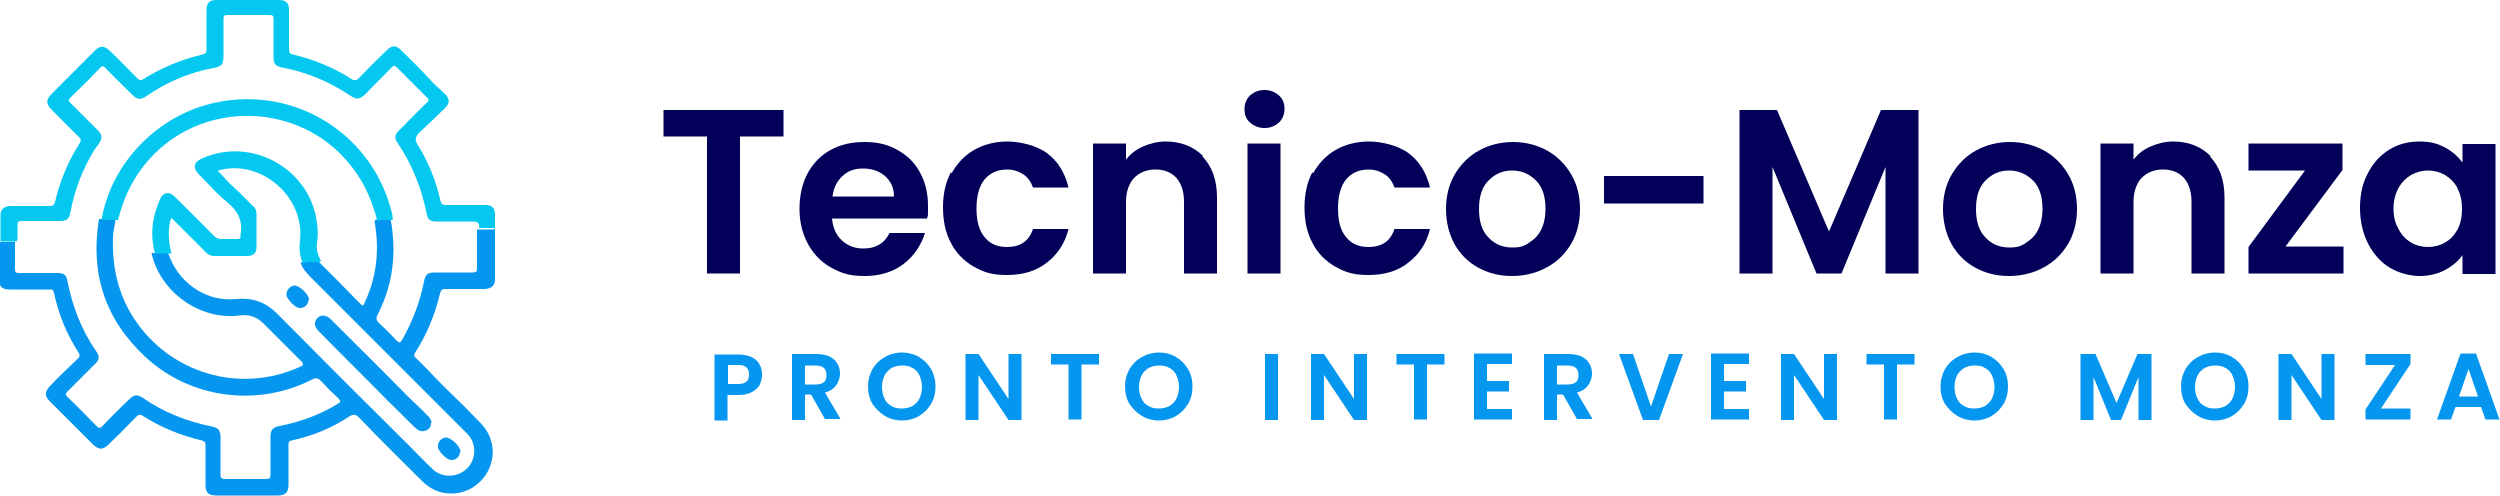 <?xml version="1.0" encoding="UTF-8"?> <svg xmlns="http://www.w3.org/2000/svg" id="uuid-71ee5a3d-6a2a-4e9e-a6dd-c8d94af13c7a" width="500" height="99.1" viewBox="0 0 500 99.1"><defs><style>.uuid-a6ada041-ebc4-43bd-ba20-bcabaf8973bb{fill:#0596ef;}.uuid-3958e8a2-0a61-4111-aab0-f164213f8c92{fill:#04c8ef;}.uuid-9372b05e-bcd5-44a6-b0e2-7f996aa9b2f0{fill:#020059;}</style></defs><g><path class="uuid-9372b05e-bcd5-44a6-b0e2-7f996aa9b2f0" d="M156.7,22v5.3h-8.7v27.4h-6.6V27.3h-8.7v-5.3h24Z"></path><path class="uuid-9372b05e-bcd5-44a6-b0e2-7f996aa9b2f0" d="M185.4,43.7h-19c.2,1.9,.8,3.3,2,4.4,1.2,1.1,2.6,1.6,4.3,1.6,2.4,0,4.2-1,5.2-3.1h7.1c-.8,2.5-2.2,4.6-4.3,6.2-2.1,1.6-4.7,2.4-7.8,2.4s-4.7-.6-6.7-1.7c-2-1.1-3.5-2.7-4.6-4.7-1.1-2-1.7-4.4-1.7-7s.5-5,1.6-7.1c1.1-2,2.6-3.6,4.6-4.7,2-1.1,4.2-1.6,6.8-1.6s4.7,.5,6.6,1.6c2,1.1,3.5,2.6,4.5,4.5,1.1,2,1.6,4.2,1.6,6.7s0,1.8-.2,2.5Zm-6.6-4.4c0-1.7-.6-3-1.8-4.1-1.2-1-2.6-1.5-4.4-1.5s-3,.5-4.1,1.5c-1.1,1-1.8,2.4-2,4.1h12.3Z"></path><path class="uuid-9372b05e-bcd5-44a6-b0e2-7f996aa9b2f0" d="M190.3,34.7c1.1-2,2.6-3.6,4.5-4.7,1.9-1.1,4.2-1.7,6.7-1.7s5.9,.8,8,2.4c2.1,1.6,3.5,3.9,4.2,6.8h-7.1c-.4-1.1-1-2-1.9-2.6-.9-.6-2-1-3.3-1-1.9,0-3.4,.7-4.5,2-1.1,1.4-1.6,3.3-1.6,5.8s.5,4.4,1.6,5.7c1.1,1.4,2.6,2,4.5,2,2.7,0,4.4-1.2,5.2-3.6h7.1c-.7,2.8-2.1,5-4.3,6.7-2.1,1.7-4.8,2.5-8,2.5s-4.7-.6-6.7-1.7c-1.9-1.1-3.5-2.7-4.5-4.7-1.1-2-1.6-4.4-1.6-7.1s.5-5,1.6-7.1Z"></path><path class="uuid-9372b05e-bcd5-44a6-b0e2-7f996aa9b2f0" d="M240.5,31.3c1.9,2,2.9,4.7,2.9,8.2v15.2h-6.6v-14.3c0-2.1-.5-3.6-1.5-4.8-1-1.1-2.4-1.7-4.2-1.7s-3.2,.6-4.3,1.7c-1,1.1-1.6,2.7-1.6,4.8v14.3h-6.6V28.7h6.6v3.2c.9-1.1,2-2,3.4-2.6,1.4-.6,2.9-1,4.5-1,3.1,0,5.6,1,7.5,2.9Z"></path><path class="uuid-9372b05e-bcd5-44a6-b0e2-7f996aa9b2f0" d="M250,24.5c-.8-.7-1.1-1.6-1.1-2.7s.4-2,1.1-2.7c.8-.7,1.7-1.1,2.9-1.1s2.1,.4,2.9,1.1c.8,.7,1.1,1.6,1.1,2.7s-.4,2-1.1,2.7c-.8,.7-1.7,1.1-2.9,1.1s-2.1-.4-2.9-1.1Zm6.1,4.2v26h-6.6V28.7h6.6Z"></path><path class="uuid-9372b05e-bcd5-44a6-b0e2-7f996aa9b2f0" d="M262.6,34.7c1.1-2,2.6-3.6,4.5-4.7,1.9-1.1,4.2-1.7,6.7-1.7s5.9,.8,8,2.4c2.1,1.6,3.5,3.9,4.2,6.8h-7.1c-.4-1.1-1-2-1.9-2.6-.9-.6-2-1-3.3-1-1.9,0-3.4,.7-4.5,2-1.1,1.4-1.6,3.3-1.6,5.8s.5,4.4,1.6,5.7c1.1,1.4,2.6,2,4.5,2,2.7,0,4.4-1.2,5.2-3.6h7.1c-.7,2.8-2.1,5-4.3,6.7-2.1,1.7-4.8,2.5-8,2.5s-4.7-.6-6.7-1.7c-1.9-1.1-3.5-2.7-4.5-4.7-1.1-2-1.6-4.4-1.6-7.1s.5-5,1.6-7.1Z"></path><path class="uuid-9372b05e-bcd5-44a6-b0e2-7f996aa9b2f0" d="M295.6,53.5c-2-1.1-3.6-2.7-4.7-4.7-1.1-2-1.7-4.4-1.7-7s.6-5,1.8-7c1.2-2,2.8-3.6,4.8-4.7,2-1.1,4.3-1.7,6.8-1.7s4.8,.6,6.8,1.7c2,1.1,3.6,2.7,4.8,4.7,1.2,2,1.8,4.4,1.8,7s-.6,5-1.8,7c-1.2,2-2.8,3.6-4.9,4.7-2,1.1-4.3,1.7-6.9,1.7s-4.8-.6-6.8-1.7Zm10.1-4.9c1-.6,1.9-1.4,2.5-2.6,.6-1.2,.9-2.6,.9-4.2,0-2.5-.6-4.4-1.9-5.7s-2.9-2-4.8-2-3.4,.7-4.7,2-1.9,3.2-1.9,5.7,.6,4.4,1.9,5.7c1.2,1.3,2.8,2,4.7,2s2.3-.3,3.4-.9Z"></path><path class="uuid-9372b05e-bcd5-44a6-b0e2-7f996aa9b2f0" d="M340.7,35.2v5.5h-19.9v-5.5h19.9Z"></path><path class="uuid-9372b05e-bcd5-44a6-b0e2-7f996aa9b2f0" d="M383.7,22V54.7h-6.6v-21.3l-8.8,21.3h-5l-8.8-21.3v21.3h-6.6V22h7.5l10.4,24.3,10.4-24.3h7.4Z"></path><path class="uuid-9372b05e-bcd5-44a6-b0e2-7f996aa9b2f0" d="M395,53.5c-2-1.1-3.6-2.7-4.7-4.7-1.1-2-1.7-4.4-1.7-7s.6-5,1.8-7c1.2-2,2.8-3.6,4.8-4.7,2-1.1,4.3-1.7,6.8-1.7s4.8,.6,6.8,1.7c2,1.1,3.6,2.7,4.8,4.7,1.2,2,1.8,4.4,1.8,7s-.6,5-1.8,7c-1.2,2-2.8,3.6-4.9,4.7-2,1.1-4.3,1.7-6.9,1.7s-4.8-.6-6.8-1.7Zm10.1-4.9c1-.6,1.9-1.4,2.5-2.6,.6-1.2,.9-2.6,.9-4.2,0-2.5-.6-4.4-1.9-5.7s-2.9-2-4.8-2-3.4,.7-4.7,2-1.9,3.2-1.9,5.7,.6,4.4,1.9,5.7c1.2,1.3,2.8,2,4.7,2s2.3-.3,3.4-.9Z"></path><path class="uuid-9372b05e-bcd5-44a6-b0e2-7f996aa9b2f0" d="M442,31.3c1.9,2,2.9,4.7,2.9,8.2v15.2h-6.6v-14.3c0-2.1-.5-3.6-1.5-4.8-1-1.1-2.4-1.7-4.2-1.7s-3.2,.6-4.3,1.7c-1,1.1-1.6,2.7-1.6,4.8v14.3h-6.6V28.7h6.6v3.2c.9-1.1,2-2,3.4-2.6,1.4-.6,2.9-1,4.5-1,3.1,0,5.6,1,7.5,2.9Z"></path><path class="uuid-9372b05e-bcd5-44a6-b0e2-7f996aa9b2f0" d="M457.1,49.3h11.6v5.4h-19v-5.3l11.3-15.3h-11.3v-5.4h18.8v5.3l-11.4,15.3Z"></path><path class="uuid-9372b05e-bcd5-44a6-b0e2-7f996aa9b2f0" d="M473.6,34.6c1-2,2.5-3.6,4.3-4.7,1.8-1.1,3.8-1.6,6-1.6s3.6,.4,5.1,1.2c1.5,.8,2.6,1.8,3.5,3v-3.7h6.6v26h-6.6v-3.8c-.8,1.2-2,2.2-3.5,3-1.5,.8-3.2,1.2-5.1,1.2s-4.2-.6-6-1.7c-1.8-1.1-3.2-2.7-4.3-4.8-1-2-1.6-4.4-1.6-7.1s.5-5,1.6-7Zm17.9,3c-.6-1.1-1.5-2-2.5-2.6-1.1-.6-2.2-.9-3.4-.9s-2.3,.3-3.4,.9c-1,.6-1.9,1.5-2.5,2.6-.6,1.1-1,2.5-1,4.1s.3,2.9,1,4.1c.6,1.2,1.5,2.1,2.5,2.7,1,.6,2.2,.9,3.4,.9s2.4-.3,3.4-.9c1.1-.6,1.9-1.5,2.5-2.6,.6-1.1,.9-2.5,.9-4.1s-.3-3-.9-4.1Z"></path></g><g><path class="uuid-a6ada041-ebc4-43bd-ba20-bcabaf8973bb" d="M152,76.9c-.3,.6-.9,1.1-1.6,1.5-.7,.4-1.6,.6-2.7,.6h-2.2v5.1h-2.6v-13.2h4.8c1,0,1.9,.2,2.6,.5,.7,.4,1.3,.8,1.6,1.5,.4,.6,.5,1.3,.5,2.1s-.2,1.4-.5,2Zm-2.7-.6c.4-.3,.5-.8,.5-1.4,0-1.3-.7-1.9-2.1-1.9h-2.1v3.8h2.1c.7,0,1.3-.2,1.6-.5Z"></path><path class="uuid-a6ada041-ebc4-43bd-ba20-bcabaf8973bb" d="M165.1,84l-2.9-5.1h-1.2v5.1h-2.6v-13.2h4.9c1,0,1.9,.2,2.6,.5,.7,.4,1.3,.8,1.6,1.5,.4,.6,.5,1.3,.5,2s-.3,1.6-.8,2.3c-.5,.7-1.3,1.2-2.2,1.4l3.1,5.3h-3.1Zm-4.1-7.1h2.2c.7,0,1.3-.2,1.6-.5,.4-.3,.5-.8,.5-1.4s-.2-1.1-.5-1.4c-.4-.3-.9-.5-1.6-.5h-2.2v3.9Z"></path><path class="uuid-a6ada041-ebc4-43bd-ba20-bcabaf8973bb" d="M177,83.2c-1-.6-1.8-1.4-2.5-2.4-.6-1-.9-2.2-.9-3.5s.3-2.4,.9-3.5c.6-1,1.4-1.8,2.5-2.4,1-.6,2.2-.9,3.4-.9s2.4,.3,3.4,.9c1,.6,1.8,1.4,2.4,2.4,.6,1,.9,2.2,.9,3.5s-.3,2.5-.9,3.5c-.6,1-1.4,1.8-2.4,2.4-1,.6-2.2,.9-3.4,.9s-2.4-.3-3.4-.9Zm5.5-2c.6-.4,1.1-.9,1.4-1.5,.3-.7,.5-1.4,.5-2.3s-.2-1.6-.5-2.3-.8-1.2-1.4-1.5c-.6-.4-1.3-.5-2.1-.5s-1.5,.2-2.1,.5c-.6,.4-1.1,.9-1.4,1.5-.3,.7-.5,1.4-.5,2.3s.2,1.7,.5,2.3c.3,.7,.8,1.2,1.4,1.5,.6,.4,1.3,.5,2.1,.5s1.5-.2,2.1-.5Z"></path><path class="uuid-a6ada041-ebc4-43bd-ba20-bcabaf8973bb" d="M204.3,84h-2.6l-6-9v9h-2.6v-13.2h2.6l6,9v-9h2.6v13.2Z"></path><path class="uuid-a6ada041-ebc4-43bd-ba20-bcabaf8973bb" d="M219.8,70.8v2.1h-3.5v11h-2.6v-11h-3.5v-2.1h9.7Z"></path><path class="uuid-a6ada041-ebc4-43bd-ba20-bcabaf8973bb" d="M228.4,83.2c-1-.6-1.8-1.4-2.5-2.4-.6-1-.9-2.2-.9-3.5s.3-2.4,.9-3.5c.6-1,1.4-1.8,2.5-2.4,1-.6,2.2-.9,3.4-.9s2.4,.3,3.4,.9c1,.6,1.8,1.4,2.4,2.4,.6,1,.9,2.2,.9,3.5s-.3,2.5-.9,3.5c-.6,1-1.4,1.8-2.4,2.4-1,.6-2.2,.9-3.4,.9s-2.4-.3-3.4-.9Zm5.5-2c.6-.4,1.1-.9,1.4-1.5,.3-.7,.5-1.4,.5-2.3s-.2-1.6-.5-2.3-.8-1.2-1.4-1.5c-.6-.4-1.3-.5-2.1-.5s-1.5,.2-2.1,.5c-.6,.4-1.1,.9-1.4,1.5-.3,.7-.5,1.4-.5,2.3s.2,1.7,.5,2.3c.3,.7,.8,1.2,1.4,1.5,.6,.4,1.3,.5,2.1,.5s1.5-.2,2.1-.5Z"></path><path class="uuid-a6ada041-ebc4-43bd-ba20-bcabaf8973bb" d="M255.6,70.8v13.2h-2.6v-13.2h2.6Z"></path><path class="uuid-a6ada041-ebc4-43bd-ba20-bcabaf8973bb" d="M273.4,84h-2.6l-6-9v9h-2.6v-13.2h2.6l6,9v-9h2.6v13.2Z"></path><path class="uuid-a6ada041-ebc4-43bd-ba20-bcabaf8973bb" d="M288.9,70.8v2.1h-3.5v11h-2.6v-11h-3.5v-2.1h9.7Z"></path><path class="uuid-a6ada041-ebc4-43bd-ba20-bcabaf8973bb" d="M297.4,72.9v3.3h4.4v2.1h-4.4v3.5h5v2.1h-7.6v-13.2h7.6v2.1h-5Z"></path><path class="uuid-a6ada041-ebc4-43bd-ba20-bcabaf8973bb" d="M315.5,84l-2.9-5.1h-1.2v5.1h-2.6v-13.2h4.9c1,0,1.9,.2,2.6,.5,.7,.4,1.3,.8,1.6,1.5,.4,.6,.5,1.3,.5,2s-.3,1.6-.8,2.3c-.5,.7-1.3,1.2-2.2,1.4l3.1,5.3h-3.1Zm-4.1-7.1h2.2c.7,0,1.3-.2,1.6-.5,.4-.3,.5-.8,.5-1.4s-.2-1.1-.5-1.4c-.4-.3-.9-.5-1.6-.5h-2.2v3.9Z"></path><path class="uuid-a6ada041-ebc4-43bd-ba20-bcabaf8973bb" d="M336.6,70.8l-4.8,13.2h-3.2l-4.8-13.2h2.8l3.6,10.5,3.6-10.5h2.8Z"></path><path class="uuid-a6ada041-ebc4-43bd-ba20-bcabaf8973bb" d="M344.8,72.9v3.3h4.4v2.1h-4.4v3.5h5v2.1h-7.6v-13.2h7.6v2.1h-5Z"></path><path class="uuid-a6ada041-ebc4-43bd-ba20-bcabaf8973bb" d="M367.4,84h-2.6l-6-9v9h-2.6v-13.2h2.6l6,9v-9h2.6v13.2Z"></path><path class="uuid-a6ada041-ebc4-43bd-ba20-bcabaf8973bb" d="M382.9,70.8v2.1h-3.5v11h-2.6v-11h-3.5v-2.1h9.7Z"></path><path class="uuid-a6ada041-ebc4-43bd-ba20-bcabaf8973bb" d="M391.5,83.2c-1-.6-1.8-1.4-2.5-2.4-.6-1-.9-2.2-.9-3.5s.3-2.4,.9-3.5c.6-1,1.4-1.8,2.5-2.4,1-.6,2.2-.9,3.4-.9s2.4,.3,3.4,.9c1,.6,1.8,1.4,2.4,2.4,.6,1,.9,2.2,.9,3.5s-.3,2.5-.9,3.5c-.6,1-1.4,1.8-2.4,2.4-1,.6-2.2,.9-3.4,.9s-2.4-.3-3.4-.9Zm5.5-2c.6-.4,1.1-.9,1.4-1.5,.3-.7,.5-1.4,.5-2.3s-.2-1.6-.5-2.3-.8-1.2-1.4-1.5c-.6-.4-1.3-.5-2.1-.5s-1.5,.2-2.1,.5c-.6,.4-1.1,.9-1.4,1.5-.3,.7-.5,1.4-.5,2.3s.2,1.7,.5,2.3c.3,.7,.8,1.2,1.4,1.5,.6,.4,1.3,.5,2.1,.5s1.5-.2,2.1-.5Z"></path><path class="uuid-a6ada041-ebc4-43bd-ba20-bcabaf8973bb" d="M430.3,70.8v13.2h-2.6v-8.6l-3.5,8.6h-2l-3.5-8.6v8.6h-2.6v-13.2h3l4.2,9.8,4.2-9.8h3Z"></path><path class="uuid-a6ada041-ebc4-43bd-ba20-bcabaf8973bb" d="M439.6,83.2c-1-.6-1.8-1.4-2.5-2.4-.6-1-.9-2.2-.9-3.5s.3-2.4,.9-3.5c.6-1,1.4-1.8,2.5-2.4,1-.6,2.2-.9,3.4-.9s2.4,.3,3.4,.9c1,.6,1.8,1.4,2.4,2.4,.6,1,.9,2.2,.9,3.5s-.3,2.5-.9,3.5c-.6,1-1.4,1.8-2.4,2.4-1,.6-2.2,.9-3.4,.9s-2.4-.3-3.4-.9Zm5.5-2c.6-.4,1.1-.9,1.4-1.5,.3-.7,.5-1.4,.5-2.3s-.2-1.6-.5-2.3-.8-1.2-1.4-1.5c-.6-.4-1.3-.5-2.1-.5s-1.5,.2-2.1,.5c-.6,.4-1.1,.9-1.4,1.5-.3,.7-.5,1.4-.5,2.3s.2,1.7,.5,2.3c.3,.7,.8,1.2,1.4,1.5,.6,.4,1.3,.5,2.1,.5s1.5-.2,2.1-.5Z"></path><path class="uuid-a6ada041-ebc4-43bd-ba20-bcabaf8973bb" d="M466.9,84h-2.6l-6-9v9h-2.6v-13.2h2.6l6,9v-9h2.6v13.2Z"></path><path class="uuid-a6ada041-ebc4-43bd-ba20-bcabaf8973bb" d="M476.2,81.7h5.9v2.2h-9v-2l5.9-8.9h-5.9v-2.2h9v2l-5.9,8.9Z"></path><path class="uuid-a6ada041-ebc4-43bd-ba20-bcabaf8973bb" d="M496.3,81.4h-5.2l-.9,2.5h-2.8l4.7-13.2h3.1l4.7,13.2h-2.8l-.9-2.5Zm-.7-2.1l-1.9-5.5-1.9,5.5h3.8Z"></path></g><g><path class="uuid-a6ada041-ebc4-43bd-ba20-bcabaf8973bb" d="M99,45.8c0,3.4,0,6.7,0,10.1,0,1.2-.7,1.8-2,1.9-2.6,0-5.3,0-7.9,0-.7,0-.9,.2-1.1,.9-1,4.2-2.6,8.1-4.9,11.7-.2,.4-.5,.7,0,1.1,2.2,2.1,4.2,4.4,6.4,6.5,2.3,2.2,4.5,4.4,6.7,6.7,2.4,2.5,3,6,1.6,9.1-1.4,3-4.4,5-7.7,4.9-2.3,0-4.2-1-5.8-2.6-4.2-4.2-8.4-8.3-12.5-12.6-.6-.6-1.1-.7-1.8-.3-3.6,2.4-7.5,4-11.7,4.9-.6,.1-.6,.5-.6,1,0,2.6,0,5.2,0,7.8,0,1.6-.6,2.2-2.2,2.2-4.1,0-8.1,0-12.2,0-1.6,0-2.2-.5-2.2-2.2,0-2.6,0-5.2,0-7.8,0-.6-.1-.8-.7-1-4.2-1-8.2-2.6-11.8-4.9-.6-.4-.9-.3-1.4,.2-1.8,1.9-3.6,3.7-5.5,5.5-1.1,1.1-1.9,1.1-3.1,0-2.9-2.9-5.7-5.7-8.6-8.6-1.1-1.1-1.1-1.9,0-3.1,1.8-1.9,3.7-3.7,5.6-5.5,.4-.4,.4-.7,.1-1.2-2.4-3.7-4-7.7-4.9-11.9-.1-.6-.4-.8-1-.7-2.6,0-5.3,0-7.9,0-1.5,0-2.1-.6-2.1-2.1,0-2.5,0-5,0-7.4,1.1,0,2.2,0,3.2,0,0,1.8,0,3.6,0,5.4,0,.7,.2,.8,.9,.8,2.5,0,5.1,0,7.6,0,1.3,0,1.8,.4,2,1.7,1,5,2.8,9.7,5.7,13.9,.8,1.1,.7,1.8-.3,2.7-1.8,1.8-3.6,3.6-5.4,5.4-.5,.5-.4,.7,0,1.1,2,1.9,3.9,3.9,5.8,5.8,.5,.5,.7,.5,1.2,0,1.7-1.8,3.5-3.6,5.3-5.3,1-1,1.6-1.1,2.8-.3,4.2,2.9,8.8,4.7,13.8,5.7,1.3,.3,1.7,.8,1.7,2.1,0,2.5,0,5,0,7.5,0,.7,.2,.9,.9,.9,2.7,0,5.4,0,8.2,0,.7,0,.9-.2,.9-.9,0-2.5,0-5,0-7.5,0-1.4,.4-1.9,1.8-2.2,4.1-.8,8-2.2,11.6-4.4,.7-.4,.7-.6,.1-1.2-1.2-1.1-2.3-2.2-3.4-3.4-.6-.6-1-.7-1.8-.3-10.9,5.6-24.4,3.8-33.3-4.5-8.1-7.5-11.1-16.7-9.3-27.6,1.1,0,2.2,0,3.3,0-.1,1.2-.5,2.5-.5,3.7-.2,5.8,1,11.3,4.2,16.2,7.2,11,21.2,15.1,33.1,9.7,.7-.3,1-.5,.3-1.2-2.5-2.5-5-5-7.5-7.5-1.3-1.3-2.9-1.9-4.8-1.6-7.9,1-15.9-4.7-17.6-12.5,1.1,0,2.2,0,3.3,0,.2,.4,.3,.8,.5,1.2,2.2,5.2,7.5,8.6,13.1,8,3.3-.3,5.9,.6,8.2,2.9,8.7,8.8,17.5,17.6,26.3,26.3,1.6,1.6,3.2,3.3,4.9,4.9,2,1.8,5,1.6,6.9-.3,1.8-1.9,1.8-4.9,0-6.8-3.5-3.5-7-7-10.5-10.5-6.9-6.9-13.9-13.9-20.8-20.8-.9-.9-1.7-1.8-2.1-3,.6-.2,1.3-.2,1.9-.2,.5,0,1,.2,1.5-.2,2.9,2.9,5.8,5.8,8.6,8.7,.5,.5,.6,.3,.8-.2,.7-1.5,1.3-3.1,1.7-4.7,1-3.9,1-7.8,.3-11.7,.2-.4,.6-.3,.9-.3,.8,0,1.5,0,2.3,0,.5,2,.5,4,.6,6,0,4.6-1.1,9-3.2,13.1-.3,.6-.3,1,.2,1.5,1.2,1.1,2.4,2.3,3.6,3.6,.5,.5,.7,.5,1.1-.1,2.1-3.7,3.6-7.6,4.4-11.7,.3-1.4,.7-1.8,2.2-1.8,2.5,0,5,0,7.5,0,.7,0,.9-.2,.9-.8,0-2.6,0-5.2,0-7.8,1.1,0,2.2,0,3.2,0Z"></path><path class="uuid-3958e8a2-0a61-4111-aab0-f164213f8c92" d="M3.3,48.3c-1.1,0-2.2,0-3.2,0,0-1.8,0-3.5,0-5.3,0-1.1,.7-1.7,1.8-1.8,2.7,0,5.4,0,8,0,.6,0,.9-.1,1.1-.8,1-4.2,2.6-8.1,4.9-11.7,.4-.6,.3-.9-.2-1.4-1.9-1.8-3.7-3.7-5.5-5.5-1-1.1-1-1.8,0-2.9,2.9-2.9,5.8-5.8,8.8-8.8,1-1,1.8-1,2.9,0,1.9,1.8,3.7,3.7,5.5,5.5,.4,.4,.7,.6,1.3,.2,3.7-2.3,7.6-3.9,11.8-4.9,.6-.1,.8-.4,.8-1,0-2.6,0-5.3,0-7.9,0-1.4,.6-2,2-2,4.2,0,8.3,0,12.5,0,1.4,0,2,.6,2,2,0,2.6,0,5.3,0,7.9,0,.6,.2,.9,.8,1,4.2,1,8.1,2.6,11.7,4.9,.6,.4,1,.3,1.5-.2,1.8-1.9,3.6-3.7,5.5-5.5,1.1-1.1,1.9-1.1,3,0,1.9,1.9,3.8,3.7,5.6,5.7,.9,1.1,2.1,2,3.1,3,1,1,1,1.8,0,2.8-1.6,1.6-3.2,3.1-4.8,4.6-.1,.1-.3,.3-.4,.4-.7,.7-.9,1.3-.3,2.3,2.2,3.5,3.7,7.3,4.6,11.3,.2,.7,.5,.8,1.1,.8,2.6,0,5.2,0,7.8,0,1.5,0,2,.6,2,2.1,0,.8,0,1.6,0,2.5-1.1,0-2.2,0-3.2,0,.2-1-.3-1.3-1.3-1.3-2.4,0-4.8,0-7.2,0-1.3,0-1.8-.4-2-1.7-1-5-2.9-9.7-5.7-13.9-.8-1.1-.7-1.8,.3-2.7,1.8-1.8,3.6-3.7,5.5-5.5,.4-.4,.4-.6,0-1-2-2-4-4-6-6-.5-.5-.7-.4-1.1,0-1.7,1.8-3.5,3.5-5.2,5.3-1.2,1.1-1.7,1.2-3.1,.3-4.2-2.8-8.7-4.7-13.6-5.6-1.3-.3-1.7-.7-1.7-2.1,0-2.5,0-5.1,0-7.6,0-.6-.1-.8-.8-.8-2.8,0-5.6,0-8.4,0-.7,0-.8,.2-.8,.8,0,2.4,0,4.9,0,7.3,0,1.7-.3,2.2-2,2.5-4.9,.9-9.3,2.8-13.4,5.6-1.2,.8-1.8,.8-2.9-.3-1.8-1.8-3.6-3.5-5.3-5.3-.4-.4-.7-.5-1.1,0-1.9,2-3.9,4-5.9,5.9-.5,.5-.4,.7,0,1.1,1.8,1.8,3.6,3.6,5.4,5.4,1,1,1,1.6,.3,2.7-.3,.5-.7,.9-1,1.4-2.3,3.8-3.9,7.9-4.7,12.3-.3,1.4-.7,1.8-2.2,1.8-2.5,0-5.1,0-7.6,0-.6,0-.8,.1-.8,.7,0,1,0,2,0,3Z"></path><path class="uuid-3958e8a2-0a61-4111-aab0-f164213f8c92" d="M60.6,52.7c-.7-1.5-.8-3-.6-4.6,1-8.6-7.6-16.2-16-14.1,0,0-.2,0-.4,.2,1.1,1.1,2,2.3,3.2,3.3,1.4,1.2,2.6,2.6,4,3.9,.4,.4,.5,.9,.5,1.4,0,2.2,0,4.4,0,6.6,0,1.2-.6,1.8-1.9,1.8-2.2,0-4.4,0-6.6,0-.7,0-1.2-.3-1.7-.8-2-2.1-4.1-4.1-6.1-6.1-.2-.2-.4-.5-.8-.7-.7,2.4-.5,4.8,.1,7.1-1.1,0-2.2,0-3.3,0-1-3.7-.6-7.3,1-10.8,.6-1.5,1.9-1.7,3-.5,2.5,2.5,5.1,5,7.6,7.6,.6,.6,1.2,.9,2,.8,.9,0,1.9,0,2.8,0,.5,0,.8-.1,.7-.7,0,0,0-.1,0-.2,.5-2.7-.5-4.7-2.6-6.4-2.1-1.7-3.8-3.7-5.7-5.6-1.3-1.3-1.1-2.5,.6-3.2,9.9-4.5,21.7,2.1,23,12.9,.2,1.4,.2,2.7,0,4.1-.2,1.2,.2,2.4,.8,3.5-.5,.4-1,.2-1.5,.2-.7,0-1.3,0-1.9,.2Z"></path><path class="uuid-3958e8a2-0a61-4111-aab0-f164213f8c92" d="M75.5,44.3c-.9-3.5-2.2-6.8-4.3-9.8-10-14.5-31.5-15.2-42.4-1.4-2.6,3.3-4.2,6.9-5.2,10.9-1.1,0-2.2,0-3.3,0,1.9-11.4,11.3-21.1,22.9-23.5,16.1-3.4,31.7,6.6,35.3,22.6,0,.3,0,.6,.1,.9-.8,0-1.5,0-2.3,0-.3,0-.7,0-.9,.3Z"></path><path class="uuid-a6ada041-ebc4-43bd-ba20-bcabaf8973bb" d="M86.2,84.6c0,.7-.3,1.2-1,1.5-.8,.3-1.4,.1-2-.4-1.9-1.8-3.7-3.7-5.6-5.5-4.5-4.6-9.1-9.1-13.6-13.7-.2-.2-.5-.5-.7-.8-.5-.7-.4-1.5,.2-2.1,.6-.6,1.3-.6,2.1-.2,.3,.2,.5,.4,.8,.7,4.8,4.8,9.6,9.5,14.3,14.3,1.5,1.6,3.2,3,4.8,4.7,.4,.4,.8,.9,.8,1.5Z"></path><path class="uuid-a6ada041-ebc4-43bd-ba20-bcabaf8973bb" d="M92,90.4c0,1.2-1.4,2-2.4,1.4-.7-.4-1.4-1.1-1.8-1.8-.6-1,.1-2.4,1.4-2.5,1,0,2.9,1.8,2.9,2.8Z"></path><path class="uuid-a6ada041-ebc4-43bd-ba20-bcabaf8973bb" d="M61.7,60c0,1.2-1.4,2-2.4,1.4-.7-.4-1.3-1.1-1.8-1.8-.6-1,.2-2.4,1.4-2.5,1,0,2.9,1.8,2.9,2.8Z"></path></g></svg> 